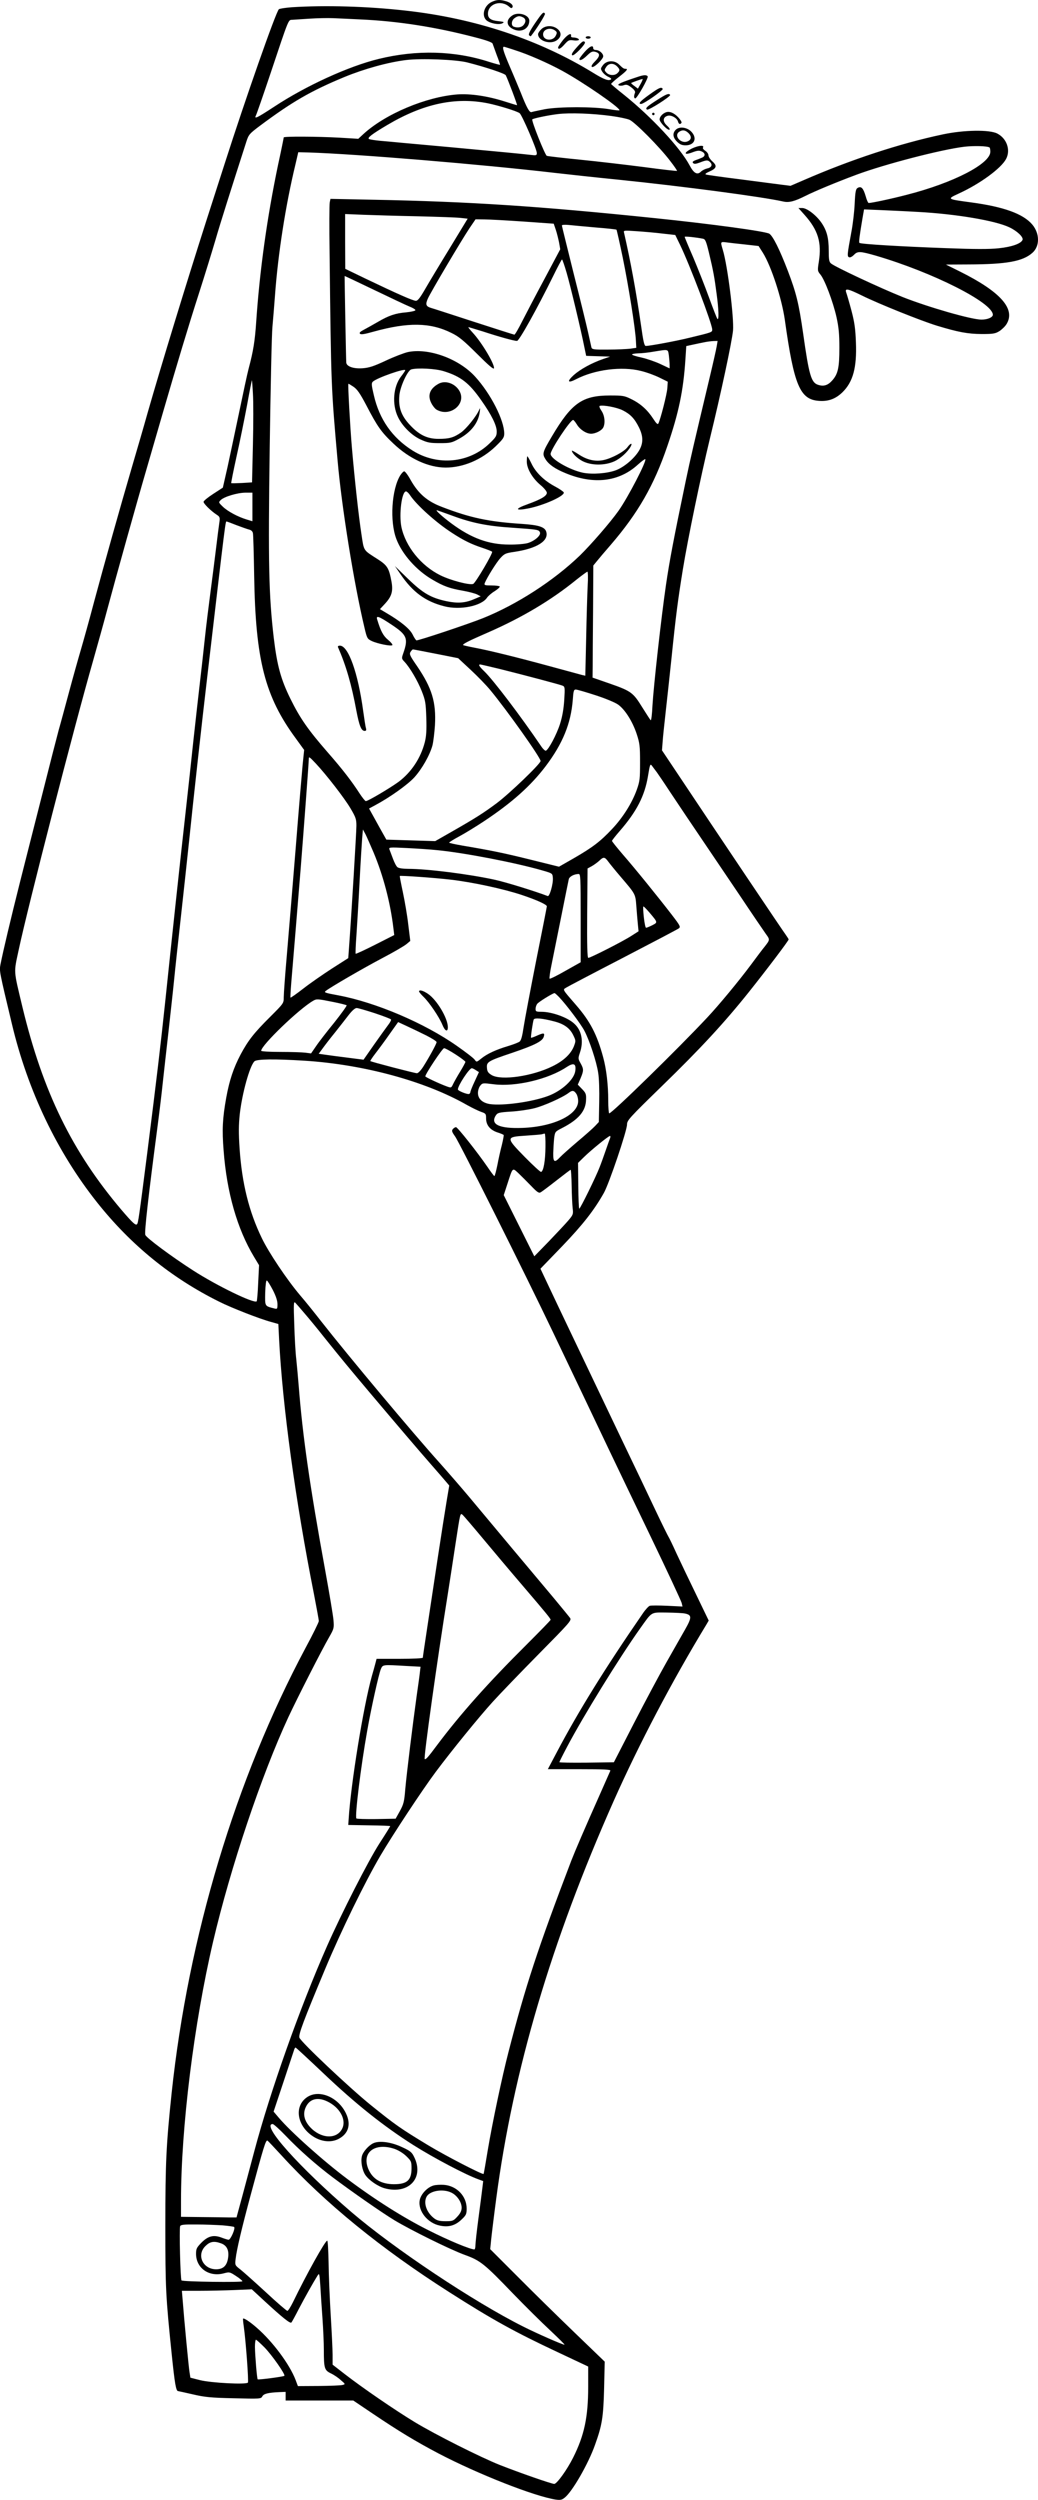 <?xml version="1.0" encoding="UTF-8"?>
<svg xmlns="http://www.w3.org/2000/svg" version="1.0" viewBox="0 0 828.508 1993.639" preserveAspectRatio="xMidYMid meet">
  <g transform="translate(-5.527,1998.892) scale(0.1,-0.1)" fill="#000000" stroke="none">
    <path d="M3983 19975 c-60 -26 -86 -103 -49 -144 24 -27 103 -43 131 -28 18 10 14 12 -31 17 -61 6 -84 23 -84 59 0 81 106 114 171 55 12 -11 19 -12 24 -4 10 17 -13 39 -54 50 -47 13 -69 12 -108 -5z M2383 19931 c-51 -4 -97 -11 -102 -16 -25 -25 -267 -715 -432 -1230 -55 -170 -121 -377 -148 -460 -161 -503 -357 -1143 -468 -1530 -29 -104 -85 -296 -123 -425 -95 -324 -225 -787 -305 -1085 -36 -137 -84 -308 -105 -380 -21 -71 -64 -224 -95 -340 -31 -115 -67 -249 -81 -297 -13 -48 -71 -273 -128 -500 -58 -227 -139 -548 -181 -713 -73 -290 -136 -555 -156 -658 -10 -52 -9 -54 92 -477 126 -529 361 -1020 679 -1420 270 -340 592 -602 975 -792 97 -49 325 -138 416 -162 l56 -16 6 -122 c27 -532 131 -1290 278 -2031 21 -109 39 -206 39 -216 0 -9 -48 -107 -107 -216 -557 -1044 -935 -2298 -1068 -3550 -43 -410 -50 -548 -50 -1055 0 -502 3 -562 51 -1028 24 -232 34 -292 51 -292 5 -1 58 -12 118 -26 94 -22 142 -27 327 -31 210 -5 216 -5 227 15 11 21 45 30 136 34 l50 2 0 -34 0 -35 270 0 270 0 150 -101 c215 -145 348 -225 530 -321 318 -166 766 -342 936 -368 36 -5 49 -3 71 15 60 46 189 270 242 420 57 158 67 220 73 450 l5 215 -243 234 c-134 129 -340 331 -457 449 l-214 214 7 71 c4 40 22 189 41 332 135 1022 439 2049 937 3170 204 458 465 955 741 1409 l18 31 -99 205 c-55 113 -126 261 -158 330 -31 69 -61 130 -65 135 -4 6 -51 100 -103 210 -52 110 -171 360 -265 555 -408 855 -504 1055 -576 1208 l-77 163 173 179 c166 173 255 287 333 425 42 74 185 497 185 546 0 33 17 52 277 305 311 302 501 508 696 752 145 182 317 409 317 419 0 3 -11 20 -23 37 -20 26 -523 774 -881 1311 l-107 160 5 65 c2 36 14 146 25 245 11 99 32 290 46 425 35 342 51 463 91 710 40 245 143 741 214 1035 90 368 176 772 186 867 9 100 -43 520 -82 646 -19 64 -19 64 29 58 23 -3 90 -11 150 -17 l107 -12 35 -55 c66 -106 151 -365 175 -537 73 -521 121 -632 271 -643 76 -6 134 16 188 68 85 83 116 197 108 398 -4 110 -11 160 -36 255 -17 64 -36 128 -41 142 -14 38 11 33 127 -24 134 -66 473 -202 598 -240 169 -51 243 -65 355 -66 93 0 109 3 142 23 20 13 46 38 57 56 74 120 -46 257 -369 418 l-115 57 180 1 c304 1 433 24 510 92 61 53 60 155 -1 227 -73 85 -227 141 -489 176 -193 26 -193 26 -98 70 171 78 340 202 379 277 37 71 5 163 -71 202 -62 32 -266 29 -435 -7 -345 -73 -736 -202 -1108 -364 l-107 -46 -80 10 c-44 6 -192 25 -330 43 -137 17 -257 34 -265 37 -10 3 0 12 28 24 57 25 63 45 24 80 -18 16 -32 38 -32 49 0 11 -11 27 -25 36 -14 9 -22 20 -19 25 14 23 -33 19 -87 -6 -71 -35 -66 -58 6 -30 37 14 52 15 71 6 31 -14 31 -39 -1 -51 -14 -6 -37 -15 -52 -20 -19 -8 -23 -14 -15 -22 8 -8 22 -7 54 5 54 21 63 21 82 2 21 -21 10 -43 -26 -50 -16 -4 -38 -15 -48 -25 -29 -29 -57 -14 -91 51 -75 140 -301 383 -521 560 -57 45 -104 85 -105 88 -1 3 27 29 62 56 62 48 76 65 55 65 -16 0 -22 4 -52 33 -37 38 -101 36 -131 -5 -19 -26 -19 -28 -3 -53 10 -15 31 -32 47 -39 16 -7 26 -15 22 -19 -16 -17 -56 -3 -143 51 -432 265 -944 435 -1495 496 -310 35 -643 44 -912 27z m547 -97 c297 -13 601 -60 914 -142 94 -24 140 -41 143 -51 3 -9 18 -50 33 -91 16 -41 28 -76 26 -78 -2 -1 -40 9 -85 23 -276 90 -581 98 -883 24 -239 -58 -581 -214 -834 -381 -138 -90 -162 -102 -146 -70 5 9 58 161 117 337 148 443 141 425 173 426 15 1 77 5 137 9 61 4 146 6 190 4 44 -2 141 -6 215 -10z m1235 -245 c105 -33 267 -104 380 -166 166 -91 455 -290 455 -313 0 -4 -37 0 -82 8 -122 21 -400 21 -514 0 -50 -10 -98 -20 -106 -23 -16 -6 -38 33 -86 155 -17 41 -55 133 -86 204 -56 131 -67 169 -43 161 6 -2 44 -13 82 -26z m-380 -98 c146 -37 299 -88 307 -102 15 -28 95 -239 90 -239 -3 0 -46 13 -96 29 -138 44 -274 64 -379 57 -251 -19 -577 -156 -752 -317 l-40 -37 -150 9 c-183 10 -445 11 -445 2 0 -3 -20 -103 -46 -222 -87 -417 -146 -838 -174 -1252 -10 -148 -23 -231 -60 -369 -11 -41 -44 -196 -75 -345 -31 -148 -73 -345 -93 -438 l-38 -167 -77 -50 c-42 -27 -77 -56 -77 -63 0 -15 59 -73 105 -103 25 -16 27 -22 21 -63 -4 -25 -16 -120 -27 -211 -11 -91 -31 -246 -44 -345 -13 -99 -34 -265 -45 -370 -11 -104 -29 -265 -40 -357 -11 -92 -33 -292 -50 -445 -16 -153 -45 -417 -64 -588 -39 -346 -108 -987 -161 -1495 -38 -359 -68 -613 -145 -1220 -66 -518 -72 -554 -81 -564 -11 -12 -35 10 -124 114 -394 464 -627 941 -790 1615 -73 307 -71 269 -30 461 73 343 444 1783 592 2299 36 127 88 313 115 415 68 254 237 859 315 1125 35 121 93 321 129 445 112 385 202 685 289 955 46 143 104 332 130 420 38 132 126 409 246 782 19 59 24 65 112 131 254 189 402 275 672 387 159 65 346 117 491 135 120 15 398 4 489 -19z m1195 -31 c24 -24 25 -34 4 -54 -21 -22 -67 -20 -89 4 -17 18 -17 21 -1 45 20 31 58 33 86 5z m-1030 -295 c83 -17 234 -63 253 -79 19 -14 137 -288 137 -317 0 -20 -4 -21 -52 -15 -60 7 -245 25 -648 62 -151 14 -320 29 -375 34 -55 5 -134 13 -175 16 -41 4 -81 10 -89 14 -17 9 22 39 147 113 286 169 542 224 802 172z m984 -101 c61 -8 126 -22 145 -30 43 -18 241 -217 325 -328 33 -42 57 -78 55 -80 -2 -2 -119 11 -259 30 -140 18 -370 45 -510 59 -140 14 -262 28 -270 31 -14 4 -125 282 -116 291 8 8 127 33 203 42 96 12 281 5 427 -15z m3019 -251 c4 -2 7 -18 7 -34 0 -96 -294 -248 -665 -343 -122 -32 -282 -66 -306 -66 -5 0 -16 24 -24 54 -19 64 -35 82 -63 67 -16 -9 -20 -26 -25 -128 -3 -65 -15 -167 -27 -228 -33 -179 -34 -191 -17 -198 9 -3 24 5 38 19 29 31 49 30 175 -6 454 -133 932 -374 934 -471 0 -21 -42 -39 -91 -39 -80 0 -424 99 -629 180 -184 74 -543 242 -572 268 -15 12 -18 32 -18 102 0 102 -15 160 -59 224 -42 60 -115 116 -153 116 l-30 0 50 -56 c107 -120 137 -219 113 -372 -11 -71 -11 -74 13 -103 34 -41 100 -215 128 -339 18 -82 23 -135 23 -245 0 -158 -11 -208 -56 -259 -35 -40 -69 -51 -114 -36 -55 18 -72 74 -120 415 -34 235 -54 317 -121 493 -66 172 -119 278 -148 297 -30 19 -456 77 -911 124 -928 96 -1480 132 -2246 147 l-346 7 -6 -29 c-3 -16 -4 -198 -1 -404 12 -1065 12 -1067 64 -1655 32 -368 131 -983 214 -1330 20 -86 23 -91 58 -108 44 -21 155 -44 165 -33 4 4 -11 23 -34 42 -39 32 -59 70 -87 162 -11 35 11 28 112 -39 127 -84 138 -111 95 -233 -13 -37 -12 -41 11 -65 43 -46 105 -151 138 -235 29 -74 32 -93 36 -212 3 -98 0 -147 -12 -194 -33 -128 -108 -240 -209 -316 -69 -50 -244 -154 -262 -154 -5 0 -27 27 -48 59 -64 99 -136 193 -257 331 -156 179 -220 271 -296 425 -77 156 -107 265 -134 490 -39 339 -45 581 -32 1511 7 478 16 914 22 969 5 55 14 165 20 245 24 332 85 724 164 1050 l22 95 80 -2 c383 -12 1376 -94 1969 -163 94 -11 325 -36 515 -55 524 -54 1141 -136 1306 -173 47 -11 91 1 179 45 71 36 244 108 405 168 229 85 680 202 865 224 73 8 179 6 198 -6z m-573 -514 c302 -16 619 -69 732 -123 63 -30 113 -78 105 -100 -12 -30 -85 -56 -190 -67 -76 -8 -189 -8 -423 1 -354 13 -680 32 -689 42 -6 5 1 57 26 205 l11 62 122 -5 c66 -3 204 -9 306 -15z m-3989 -35 c158 -4 312 -9 342 -13 l55 -6 -141 -232 c-78 -127 -167 -275 -197 -327 -41 -71 -60 -96 -75 -96 -23 0 -145 54 -392 172 l-172 83 -1 219 0 218 148 -6 c81 -3 276 -9 433 -12z m844 -42 l240 -17 17 -50 c9 -27 20 -73 26 -102 l9 -52 -124 -233 c-69 -128 -149 -281 -179 -340 -30 -60 -58 -108 -63 -108 -4 0 -151 47 -327 104 -175 57 -329 107 -341 110 -38 12 -43 28 -23 73 23 52 268 465 332 561 l49 72 72 -1 c40 0 180 -8 312 -17z m573 -47 c90 -7 165 -15 168 -18 2 -2 25 -102 50 -223 46 -225 101 -567 105 -664 l3 -55 -49 -7 c-28 -3 -107 -7 -177 -7 -112 -1 -127 1 -132 17 -2 9 -14 62 -26 117 -12 55 -64 268 -116 473 -51 206 -94 378 -94 383 0 5 23 7 53 4 28 -3 125 -12 215 -20z m537 -49 l100 -11 39 -80 c77 -159 256 -630 256 -674 0 -22 0 -22 -183 -66 -105 -26 -316 -65 -347 -65 -12 0 -20 34 -38 163 -39 269 -83 510 -136 741 -5 18 0 18 102 11 59 -4 152 -12 207 -19z m322 -41 c18 -4 25 -21 47 -112 34 -141 44 -196 61 -327 17 -123 20 -215 6 -200 -4 5 -34 81 -66 169 -32 88 -89 232 -126 320 -38 87 -69 162 -69 165 0 6 93 -4 147 -15z m-1089 -272 c29 -99 114 -453 143 -600 l13 -62 95 -3 96 -3 -55 -19 c-91 -31 -183 -82 -235 -128 -58 -53 -48 -68 21 -32 148 76 363 103 514 65 47 -11 114 -36 150 -54 l65 -32 -3 -49 c-2 -46 -55 -252 -72 -285 -5 -10 -17 1 -42 40 -45 69 -100 119 -174 155 -54 27 -68 29 -169 29 -222 0 -307 -60 -464 -325 -76 -128 -79 -140 -52 -183 26 -42 76 -77 159 -111 225 -94 428 -70 578 67 30 27 57 47 60 44 13 -13 -138 -305 -214 -412 -66 -93 -220 -270 -308 -356 -210 -202 -503 -391 -774 -500 -123 -49 -519 -181 -531 -177 -5 2 -19 23 -31 48 -23 45 -95 104 -213 173 l-47 28 40 43 c54 59 66 99 52 177 -20 108 -33 129 -111 179 -117 75 -108 61 -129 200 -22 143 -54 434 -76 690 -14 164 -33 501 -28 508 1 2 19 -9 40 -23 30 -20 53 -53 103 -148 89 -171 120 -215 218 -307 127 -120 277 -189 415 -190 140 0 287 62 398 168 61 59 70 72 70 103 0 107 -108 318 -232 454 -131 144 -373 231 -538 196 -30 -7 -109 -37 -175 -68 -96 -45 -133 -57 -186 -61 -72 -5 -128 14 -130 46 -2 25 -14 687 -13 690 0 1 106 -49 235 -111 129 -62 256 -122 283 -133 26 -10 48 -23 47 -29 0 -5 -33 -13 -73 -17 -87 -7 -141 -26 -228 -77 -36 -21 -85 -48 -109 -61 -31 -16 -40 -25 -32 -33 8 -8 37 -3 108 17 275 76 452 74 621 -10 60 -29 96 -59 205 -167 92 -92 133 -127 135 -115 6 32 -96 204 -169 283 -23 25 -39 45 -35 45 3 0 55 -16 114 -34 134 -44 251 -76 274 -76 17 0 159 254 291 522 34 70 65 127 68 128 3 0 20 -48 37 -107z m1198 -585 c-4 -24 -29 -135 -56 -248 -129 -542 -154 -648 -191 -825 -96 -460 -129 -633 -158 -830 -39 -268 -99 -808 -108 -964 -3 -66 -9 -118 -14 -116 -4 3 -34 50 -68 104 -73 118 -88 129 -266 191 l-130 45 1 90 c0 50 1 251 3 447 l2 357 27 33 c15 19 66 79 113 133 216 251 344 473 450 784 92 267 129 447 145 693 l7 107 51 11 c28 6 69 15 91 19 22 5 55 9 74 10 l34 1 -7 -42z m-382 -74 c3 -26 6 -59 6 -75 l0 -28 -72 34 c-40 19 -107 42 -150 52 -43 9 -78 20 -78 25 0 4 21 8 48 9 26 0 83 6 127 14 119 19 111 21 119 -31z m-1798 -125 c137 -42 204 -94 301 -233 82 -116 123 -200 123 -248 0 -35 -6 -46 -55 -93 -163 -160 -418 -184 -617 -59 -162 102 -265 249 -309 442 -19 80 -20 95 -8 107 31 30 259 110 259 91 0 -3 -15 -26 -34 -50 -62 -81 -73 -220 -25 -321 34 -73 109 -148 181 -181 55 -25 75 -29 153 -29 84 0 95 2 153 34 96 52 154 126 166 211 5 36 4 40 -4 21 -22 -52 -103 -152 -146 -182 -58 -40 -93 -50 -178 -50 -91 0 -155 31 -230 112 -69 74 -92 140 -83 236 7 71 66 198 95 206 51 14 194 6 258 -14z m-1522 -179 c4 -58 4 -241 0 -406 l-7 -302 -81 -5 c-45 -2 -83 -3 -85 -1 -2 2 17 97 42 211 26 115 63 299 84 410 20 111 38 201 39 200 1 -1 5 -49 8 -107z m2951 -133 c62 -31 95 -66 130 -136 35 -71 36 -125 2 -184 -37 -63 -118 -132 -185 -158 -70 -26 -188 -35 -264 -20 -109 23 -258 110 -258 150 1 35 157 271 180 271 4 0 17 -16 29 -35 24 -41 75 -75 114 -75 35 0 83 24 97 49 18 35 12 96 -14 134 -14 20 -20 37 -14 39 27 9 138 -12 183 -35z m-2955 -771 l0 -114 -46 14 c-70 21 -152 65 -191 103 -34 33 -34 34 -16 52 28 27 131 58 196 59 l57 0 0 -114z m-128 -145 c40 -15 85 -31 100 -35 18 -4 29 -14 32 -29 3 -12 7 -166 10 -342 11 -669 85 -960 333 -1296 l66 -91 -12 -116 c-6 -64 -32 -367 -56 -672 -25 -305 -56 -685 -70 -845 -14 -159 -25 -312 -25 -339 0 -48 0 -48 -107 -155 -130 -129 -177 -189 -237 -301 -57 -108 -90 -207 -115 -345 -30 -167 -34 -256 -21 -420 25 -336 109 -627 242 -848 l41 -68 -7 -142 c-3 -77 -9 -143 -12 -146 -20 -20 -314 122 -507 246 -173 111 -375 261 -382 284 -8 23 26 320 95 844 16 121 36 285 44 365 9 80 29 264 46 410 16 146 37 333 45 415 8 83 33 312 55 510 22 198 51 468 65 600 31 305 105 972 145 1310 150 1281 144 1235 155 1235 2 0 37 -13 77 -29z m2804 -483 c-3 -62 -9 -249 -12 -415 l-7 -303 -26 6 c-14 4 -130 35 -258 70 -265 72 -480 125 -602 148 -47 9 -86 18 -89 20 -7 8 44 34 196 100 273 119 508 259 707 421 44 35 84 64 89 65 4 0 6 -51 2 -112z m-1211 -543 l177 -35 99 -92 c55 -51 126 -124 158 -163 134 -162 401 -538 401 -565 0 -22 -250 -262 -351 -337 -106 -79 -171 -120 -362 -229 l-128 -73 -195 6 -195 6 -23 41 c-13 23 -44 78 -69 124 l-46 83 50 27 c118 63 259 164 312 222 61 68 122 175 144 254 7 28 16 101 20 162 10 184 -24 295 -141 468 -59 85 -65 98 -54 116 7 11 16 20 19 20 4 0 87 -16 184 -35z m505 -120 c193 -48 480 -124 505 -134 19 -8 20 -14 14 -114 -5 -73 -15 -132 -34 -192 -27 -84 -91 -205 -113 -213 -6 -2 -24 15 -39 38 -161 237 -378 523 -452 595 -40 38 -50 55 -33 55 4 0 73 -16 152 -35z m770 -211 c80 -26 157 -58 180 -75 55 -40 114 -134 147 -233 24 -73 27 -96 27 -226 0 -133 -2 -151 -26 -219 -38 -106 -111 -222 -197 -313 -94 -100 -156 -147 -305 -233 l-119 -68 -226 56 c-214 53 -311 73 -548 113 -57 10 -103 20 -103 23 0 3 36 26 81 50 45 24 133 78 198 121 223 148 373 282 492 439 136 180 201 340 216 528 5 71 8 83 24 83 10 0 82 -21 159 -46z m-2233 -545 c84 -90 227 -274 276 -357 42 -71 47 -86 47 -138 0 -53 -40 -714 -58 -958 l-7 -98 -130 -83 c-71 -46 -174 -117 -229 -160 -54 -42 -100 -74 -102 -72 -2 2 1 55 6 118 15 173 47 568 75 909 24 303 65 848 65 876 0 22 5 18 57 -37z m2721 -69 c10 -14 56 -81 101 -150 95 -143 166 -248 296 -440 50 -74 170 -252 267 -395 96 -144 189 -280 206 -304 34 -46 33 -47 -9 -101 -16 -19 -65 -84 -110 -145 -96 -129 -255 -321 -348 -420 -226 -242 -761 -765 -783 -765 -4 0 -8 46 -8 103 0 123 -14 247 -40 343 -49 182 -104 288 -217 418 -111 128 -107 121 -80 138 12 8 216 115 452 237 237 123 439 229 448 236 16 12 12 21 -55 108 -111 144 -295 371 -392 482 -47 55 -86 103 -86 108 0 4 28 40 63 80 133 153 198 278 224 435 17 102 18 103 35 80 9 -13 26 -34 36 -48z m-2262 -637 c78 -185 135 -402 159 -604 l7 -57 -152 -77 c-83 -42 -154 -75 -156 -72 -2 2 0 67 6 143 5 76 17 267 25 424 8 157 18 316 21 355 l6 69 21 -39 c11 -22 39 -86 63 -142z m509 16 c217 -21 626 -100 840 -162 80 -23 80 -23 83 -59 4 -46 -26 -151 -41 -145 -105 40 -338 112 -427 131 -203 44 -534 86 -686 86 -41 0 -77 5 -86 13 -9 6 -25 37 -36 67 -11 30 -24 64 -28 74 -7 18 -2 19 137 12 79 -4 189 -11 244 -17z m1365 -91 c13 -18 58 -73 99 -121 118 -138 118 -137 125 -230 3 -45 9 -110 12 -144 l6 -61 -58 -37 c-66 -43 -326 -175 -343 -175 -8 0 -11 99 -9 357 l3 356 35 19 c19 11 46 31 60 44 32 31 42 30 70 -8z m-220 -450 l0 -353 -121 -68 c-66 -38 -123 -66 -127 -63 -3 4 3 53 15 109 11 56 46 228 77 382 31 154 58 290 61 302 5 21 41 41 78 42 16 1 17 -22 17 -351z m-1040 306 c176 -20 429 -75 572 -123 119 -40 198 -76 198 -90 0 -4 -38 -199 -85 -432 -46 -233 -91 -471 -100 -529 -11 -74 -20 -109 -33 -118 -9 -7 -48 -22 -87 -34 -98 -29 -170 -62 -216 -99 -40 -32 -40 -32 -55 -11 -8 12 -72 61 -142 110 -259 182 -647 347 -946 403 -108 20 -117 23 -100 36 47 35 294 178 447 259 92 48 181 100 197 114 l30 25 -16 130 c-8 72 -28 187 -43 258 -15 70 -26 128 -25 130 6 5 276 -14 404 -29z m1592 -266 c64 -76 64 -75 19 -98 -22 -11 -44 -20 -49 -20 -5 0 -13 38 -18 85 -5 47 -7 85 -3 85 4 0 27 -24 51 -52z m-725 -670 c59 -62 172 -212 202 -268 41 -77 98 -249 111 -338 7 -40 10 -145 8 -232 l-3 -159 -30 -32 c-16 -17 -79 -73 -140 -124 -60 -51 -123 -107 -139 -124 -45 -48 -56 -41 -55 32 1 34 4 86 7 116 7 54 7 55 62 83 133 68 191 136 193 227 2 44 -2 54 -32 85 l-34 35 22 50 c26 62 26 74 0 121 -20 35 -20 39 -5 84 31 90 14 179 -46 232 -52 49 -179 94 -260 94 -43 0 -48 2 -48 23 0 13 6 31 13 40 10 15 122 84 138 86 3 1 19 -14 36 -31z m-1806 -39 c57 -11 107 -24 111 -27 3 -4 -41 -65 -98 -137 -58 -71 -124 -156 -146 -189 l-40 -58 -46 6 c-24 3 -114 6 -198 6 -87 0 -154 4 -154 9 0 44 304 336 415 399 27 16 37 15 156 -9z m335 -90 c69 -23 127 -45 130 -50 3 -5 -8 -26 -24 -46 -16 -21 -66 -91 -112 -156 l-83 -119 -56 7 c-31 4 -111 14 -179 23 l-123 17 33 45 c18 25 62 82 98 126 36 45 84 107 108 138 28 36 51 56 64 56 11 0 76 -19 144 -41z m1434 -66 c77 -20 123 -53 150 -108 22 -45 22 -47 6 -90 -24 -61 -82 -116 -170 -159 -161 -80 -409 -116 -486 -71 -28 17 -36 28 -38 57 -4 49 6 55 208 123 173 59 234 90 245 125 10 32 1 34 -51 11 -26 -12 -49 -20 -50 -18 -4 4 14 125 21 145 6 16 70 10 165 -15z m-1022 -112 c45 -23 82 -46 82 -53 0 -13 -57 -117 -106 -195 -20 -31 -41 -53 -51 -53 -17 0 -363 90 -372 97 -2 1 16 29 40 60 25 32 76 101 113 154 l69 97 71 -33 c39 -18 108 -51 154 -74z m235 -152 c42 -27 77 -54 77 -58 0 -5 -18 -39 -40 -75 -23 -37 -48 -82 -57 -100 -16 -34 -16 -34 -52 -21 -60 22 -171 74 -171 80 0 19 137 225 150 225 8 0 50 -23 93 -51z m-1208 -49 c475 -30 966 -164 1297 -353 43 -24 95 -49 116 -56 35 -12 37 -16 37 -51 0 -53 31 -91 88 -111 26 -8 49 -18 52 -21 3 -2 -4 -38 -14 -80 -11 -41 -27 -113 -36 -161 -10 -48 -20 -87 -24 -87 -3 0 -28 33 -55 73 -81 118 -239 317 -251 317 -7 0 -18 -7 -25 -15 -11 -13 -8 -23 17 -58 35 -48 565 -1107 782 -1562 162 -338 291 -610 441 -925 56 -118 210 -438 341 -710 131 -272 241 -508 245 -524 l7 -29 -122 6 c-66 3 -129 3 -139 0 -9 -2 -35 -30 -56 -61 -305 -442 -516 -784 -685 -1104 l-73 -138 252 0 c198 0 251 -3 247 -12 -3 -7 -35 -80 -72 -163 -139 -312 -208 -473 -240 -555 -267 -699 -366 -1001 -501 -1525 -51 -196 -129 -566 -165 -780 -17 -104 -32 -191 -34 -193 -7 -8 -302 144 -441 228 -223 135 -263 163 -459 321 -172 139 -559 504 -570 538 -8 26 32 133 207 551 127 303 315 688 440 901 96 163 332 521 441 667 130 174 346 439 455 559 59 65 225 237 369 383 244 247 261 266 249 285 -8 11 -67 83 -131 160 -143 170 -517 616 -675 806 -63 75 -169 197 -235 271 -218 242 -734 859 -945 1128 -49 63 -125 158 -170 210 -105 124 -251 342 -305 455 -102 210 -158 435 -177 709 -9 132 -8 192 1 280 19 167 79 383 117 421 19 18 159 20 399 5z m2162 -82 c-9 -68 -107 -158 -216 -199 -128 -48 -361 -80 -466 -65 -60 10 -95 42 -95 89 0 19 8 45 18 57 18 23 21 23 108 12 174 -22 437 40 583 138 56 36 76 27 68 -32z m-793 6 l24 -15 -34 -74 c-19 -40 -34 -78 -34 -84 0 -5 -4 -12 -9 -16 -12 -7 -91 24 -91 36 0 31 91 169 111 169 5 0 20 -7 33 -16z m800 -186 c9 -12 16 -39 16 -60 0 -110 -197 -205 -445 -214 -185 -7 -259 28 -212 100 14 21 26 24 119 30 57 3 140 15 185 26 76 18 230 87 278 124 27 21 41 20 59 -6z m-245 -425 c-1 -110 -15 -194 -35 -200 -5 -2 -63 51 -128 117 -155 158 -154 162 3 172 63 4 122 9 130 11 9 3 19 5 24 6 4 0 7 -47 6 -106z m516 70 c-4 -10 -20 -54 -35 -98 -15 -44 -37 -105 -49 -135 -30 -78 -154 -330 -162 -330 -4 0 -7 82 -8 183 l-2 182 48 47 c57 56 194 167 207 168 4 0 5 -8 1 -17z m-631 -381 c48 -50 62 -60 76 -52 10 5 67 48 127 95 59 46 110 85 113 85 3 0 7 -57 8 -127 1 -71 5 -151 8 -179 6 -48 4 -53 -36 -100 -23 -27 -94 -102 -156 -167 l-114 -117 -122 244 -122 244 29 89 c44 135 39 131 88 86 23 -22 68 -67 101 -101z m-2061 -831 c25 -49 37 -86 37 -113 0 -38 -2 -40 -25 -34 -78 20 -75 15 -73 126 2 61 7 99 13 97 6 -2 27 -36 48 -76z m253 -186 c33 -38 104 -124 156 -190 146 -182 198 -244 362 -439 229 -271 391 -461 491 -575 50 -57 103 -118 118 -136 l28 -33 -20 -119 c-11 -65 -43 -269 -71 -453 -28 -184 -66 -438 -85 -563 -19 -126 -35 -233 -35 -238 0 -5 -79 -9 -185 -9 l-184 0 -11 -42 c-6 -24 -18 -65 -26 -93 -68 -243 -169 -864 -186 -1145 l-3 -45 168 -3 c92 -1 167 -4 167 -6 0 -3 -38 -64 -86 -138 -90 -140 -302 -556 -418 -818 -217 -491 -454 -1159 -581 -1637 -24 -92 -67 -249 -93 -348 l-49 -180 -57 0 c-31 1 -130 2 -221 3 l-165 2 0 128 c0 582 103 1412 256 2066 140 596 385 1325 601 1791 74 158 266 535 326 639 38 66 39 72 34 135 -3 36 -33 215 -66 396 -123 673 -180 1071 -211 1465 -6 74 -15 173 -20 220 -6 47 -13 171 -16 275 -6 165 -5 188 8 175 8 -8 41 -46 74 -85z m1423 -1795 c80 -96 224 -267 321 -380 188 -220 220 -259 220 -269 0 -4 -86 -92 -191 -197 -310 -308 -529 -554 -718 -806 -69 -93 -88 -114 -96 -107 -9 10 98 778 185 1319 16 102 43 277 60 390 40 260 38 254 58 238 8 -7 81 -92 161 -188z m1615 -599 c54 -12 54 -31 -1 -128 -27 -48 -95 -166 -149 -262 -54 -95 -171 -314 -259 -485 l-160 -311 -218 -3 c-119 -1 -217 0 -217 4 0 3 28 59 62 123 130 246 414 706 581 941 100 140 83 130 216 129 64 -1 129 -4 145 -8z m-2225 -418 l113 -6 -5 -41 c-2 -23 -14 -108 -26 -191 -33 -238 -80 -620 -91 -744 -8 -100 -13 -120 -43 -175 l-34 -61 -153 -3 c-84 -1 -157 1 -160 5 -14 15 36 419 86 698 32 183 92 451 109 493 16 37 13 36 204 25z m-666 -3245 c259 -246 482 -424 722 -576 163 -103 420 -238 519 -273 l38 -14 -6 -50 c-3 -27 -17 -135 -31 -240 -14 -104 -25 -205 -25 -222 0 -18 -4 -33 -8 -33 -34 0 -209 73 -367 153 -198 99 -426 243 -645 407 -189 141 -455 378 -551 492 l-40 47 81 243 c44 134 83 249 85 256 2 6 7 12 10 12 2 0 101 -91 218 -202z m-298 -501 c110 -115 243 -232 373 -330 149 -112 394 -283 495 -344 133 -80 447 -235 563 -277 124 -45 155 -70 384 -308 94 -97 227 -229 295 -292 68 -64 121 -116 116 -116 -16 0 -219 89 -330 145 -397 199 -1031 622 -1371 913 -418 359 -724 701 -628 702 7 0 54 -42 103 -93z m-33 -157 c346 -379 796 -745 1338 -1090 343 -219 528 -321 868 -480 l242 -114 0 -161 c0 -242 -31 -388 -120 -565 -49 -98 -130 -210 -151 -210 -21 0 -277 89 -434 151 -154 61 -514 242 -678 341 -157 95 -417 273 -559 383 l-98 76 0 77 c0 42 -7 185 -15 317 -8 132 -16 320 -17 417 -2 98 -6 178 -11 178 -16 0 -164 -265 -274 -492 -19 -38 -38 -68 -44 -68 -6 0 -83 66 -171 148 -88 81 -180 163 -204 182 -44 34 -44 35 -38 85 9 77 49 245 120 509 104 386 120 439 134 434 4 -2 54 -55 112 -118z m-470 -558 c47 -4 89 -10 92 -13 12 -11 -29 -104 -45 -102 -8 1 -34 9 -57 18 -63 23 -106 12 -159 -41 -38 -39 -43 -49 -43 -89 0 -115 105 -188 224 -155 42 11 45 11 95 -22 28 -18 51 -37 51 -42 0 -10 -475 -4 -486 7 -9 9 -19 409 -11 432 5 12 27 15 129 14 68 0 162 -4 210 -7z m-14 -143 c45 -15 65 -52 59 -107 -7 -65 -34 -96 -86 -100 -111 -8 -172 109 -97 184 37 37 68 43 124 23z m811 -597 c6 -85 11 -197 11 -250 0 -151 5 -165 55 -190 24 -11 60 -35 80 -54 38 -32 38 -33 14 -39 -13 -4 -99 -7 -190 -8 l-166 -1 -18 48 c-48 126 -184 308 -311 418 -56 49 -103 79 -109 72 -1 -2 1 -30 6 -63 16 -111 40 -436 33 -447 -11 -17 -294 -3 -384 20 l-75 19 -7 44 c-7 42 -43 419 -55 577 l-6 72 139 0 c76 0 202 3 279 6 l140 6 105 -97 c138 -127 201 -178 211 -168 4 4 31 53 59 108 50 95 115 211 149 265 15 24 16 21 23 -80 3 -58 11 -174 17 -258z m-462 -234 c60 -62 168 -216 158 -226 -7 -7 -207 -33 -213 -28 -6 6 -21 191 -22 259 0 31 4 57 8 57 4 0 35 -28 69 -62z M2753 14828 c65 -149 108 -297 147 -508 23 -120 39 -160 66 -160 12 0 15 6 10 23 -4 12 -13 74 -22 137 -41 302 -118 520 -186 520 -12 0 -18 -5 -15 -12z M4260 16308 c0 -57 45 -133 109 -187 29 -24 51 -51 51 -62 0 -25 -45 -52 -153 -91 -107 -38 -102 -55 9 -33 126 26 289 100 279 127 -3 7 -35 29 -71 48 -86 46 -154 112 -187 183 -15 31 -30 57 -32 57 -3 0 -5 -19 -5 -42z M3250 16198 c-69 -112 -85 -367 -31 -508 46 -121 160 -250 288 -324 90 -53 138 -70 248 -89 44 -8 93 -21 109 -29 l28 -15 -52 -22 c-71 -31 -132 -35 -219 -17 -126 27 -189 63 -308 178 l-106 103 44 -64 c98 -144 200 -219 350 -257 127 -33 298 2 342 69 8 12 35 36 60 51 25 16 44 33 41 38 -3 4 -32 8 -66 8 -53 0 -59 2 -54 18 17 43 94 167 126 201 32 35 42 39 112 49 180 27 276 88 253 161 -12 38 -61 53 -195 62 -266 17 -414 49 -639 136 -116 44 -186 105 -247 212 -21 39 -45 71 -52 71 -7 0 -21 -15 -32 -32z m76 -155 c51 -79 211 -223 339 -305 92 -60 155 -90 240 -118 39 -13 74 -27 78 -31 10 -8 -132 -249 -151 -257 -29 -11 -179 28 -262 69 -155 77 -278 230 -311 386 -20 101 3 283 37 283 6 0 20 -12 30 -27z m340 -167 c156 -58 280 -83 484 -96 199 -14 206 -15 215 -37 9 -24 -42 -68 -97 -85 -24 -7 -90 -13 -148 -12 -165 0 -304 51 -465 171 -72 54 -126 103 -113 103 2 0 58 -20 124 -44z M3555 16928 c-69 -38 -89 -92 -57 -154 11 -22 29 -44 40 -51 110 -66 247 47 182 152 -36 58 -112 83 -165 53z M5063 16422 c-26 -35 -124 -88 -190 -102 -66 -14 -133 1 -200 46 -29 19 -53 32 -53 29 0 -20 41 -60 84 -83 69 -36 176 -37 253 -3 50 22 108 75 133 120 16 31 -3 26 -27 -7z M3400 12082 c0 -4 16 -24 36 -43 45 -43 125 -161 150 -222 21 -52 44 -62 44 -19 -1 72 -88 218 -160 266 -39 26 -70 34 -70 18z M2506 3264 c-109 -74 -79 -239 60 -320 64 -37 137 -42 193 -12 77 41 99 113 60 198 -60 133 -216 200 -313 134z m181 -44 c89 -51 133 -143 99 -208 -45 -87 -172 -79 -257 15 -47 52 -58 107 -32 160 34 70 105 82 190 33z M3035 2897 c-37 -17 -83 -69 -91 -103 -11 -42 2 -112 27 -150 29 -42 98 -90 153 -106 193 -54 322 84 235 253 -17 35 -32 46 -95 75 -87 41 -181 53 -229 31z m166 -44 c33 -11 69 -33 96 -58 41 -40 43 -44 43 -101 -1 -93 -36 -124 -142 -124 -101 1 -169 41 -203 122 -54 131 50 211 206 161z M3513 2559 c-49 -15 -100 -70 -108 -118 -14 -85 63 -181 161 -201 70 -15 123 0 174 49 36 34 40 43 40 87 0 99 -79 181 -181 189 -29 2 -69 0 -86 -6z m147 -57 c44 -22 80 -75 80 -119 0 -24 -9 -44 -34 -71 -32 -35 -38 -37 -94 -37 -46 0 -67 5 -89 21 -62 46 -90 123 -63 174 26 49 133 66 200 32z M4326 19804 c-42 -62 -55 -89 -47 -97 6 -6 12 -9 14 -6 45 57 117 171 112 179 -11 18 -20 10 -79 -76z M4142 19864 c-52 -36 -45 -85 15 -110 63 -27 123 8 123 70 0 47 -91 74 -138 40z m89 -14 c23 -13 24 -37 2 -62 -16 -18 -48 -23 -77 -12 -23 9 -19 50 6 68 26 19 42 20 69 6z M4375 19755 c-14 -13 -25 -31 -25 -38 0 -56 102 -87 153 -47 35 27 35 62 1 89 -38 30 -98 28 -129 -4z m110 -9 c16 -12 18 -18 7 -40 -22 -49 -102 -42 -102 9 0 41 57 59 95 31z M4551 19672 c-22 -28 -41 -55 -41 -61 0 -21 21 -11 52 25 29 32 36 36 70 31 21 -3 40 -1 43 3 6 9 -19 20 -46 20 -10 0 -18 5 -16 11 6 30 -25 15 -62 -29z M4730 19690 c0 -5 9 -10 20 -10 11 0 20 5 20 10 0 6 -9 10 -20 10 -11 0 -20 -4 -20 -10z M4656 19608 c-33 -37 -42 -54 -33 -60 13 -9 109 90 101 104 -10 16 -23 7 -68 -44z M4721 19574 c-23 -26 -41 -51 -41 -55 0 -19 26 -7 61 27 31 30 42 35 64 30 42 -11 42 -33 0 -76 -25 -25 -33 -40 -25 -45 15 -9 90 62 90 85 0 23 -32 50 -58 50 -13 0 -22 6 -22 15 0 28 -28 15 -69 -31z M5155 19379 c-137 -45 -176 -62 -162 -70 9 -5 26 -5 40 0 21 8 32 5 61 -17 23 -17 33 -32 30 -42 -10 -25 -10 -43 1 -46 13 -4 108 164 100 176 -8 12 -30 12 -70 -1z m14 -58 l-22 -39 -28 21 c-16 11 -27 22 -26 24 5 4 80 31 90 32 5 1 -2 -17 -14 -38z M5238 19234 c-74 -53 -93 -74 -65 -74 21 0 178 110 172 120 -11 18 -29 10 -107 -46z M5299 19191 c-81 -52 -96 -66 -79 -76 13 -8 191 106 184 117 -10 15 -30 7 -105 -41z M5370 19093 c-27 -10 -50 -36 -50 -56 0 -23 65 -91 79 -82 6 3 -4 18 -21 33 -36 33 -32 68 8 78 29 7 74 -19 81 -47 6 -21 18 -25 28 -9 3 5 -9 25 -27 44 -33 35 -70 50 -98 39z M5260 19080 c0 -5 5 -10 10 -10 6 0 10 5 10 10 0 6 -4 10 -10 10 -5 0 -10 -4 -10 -10z M5447 18952 c-25 -27 -21 -60 12 -93 23 -22 39 -29 69 -29 72 0 95 59 43 111 -36 35 -97 41 -124 11z m101 -22 c29 -27 28 -54 -3 -68 -52 -24 -114 42 -70 75 26 18 48 16 73 -7z"></path>
  </g>
</svg>
